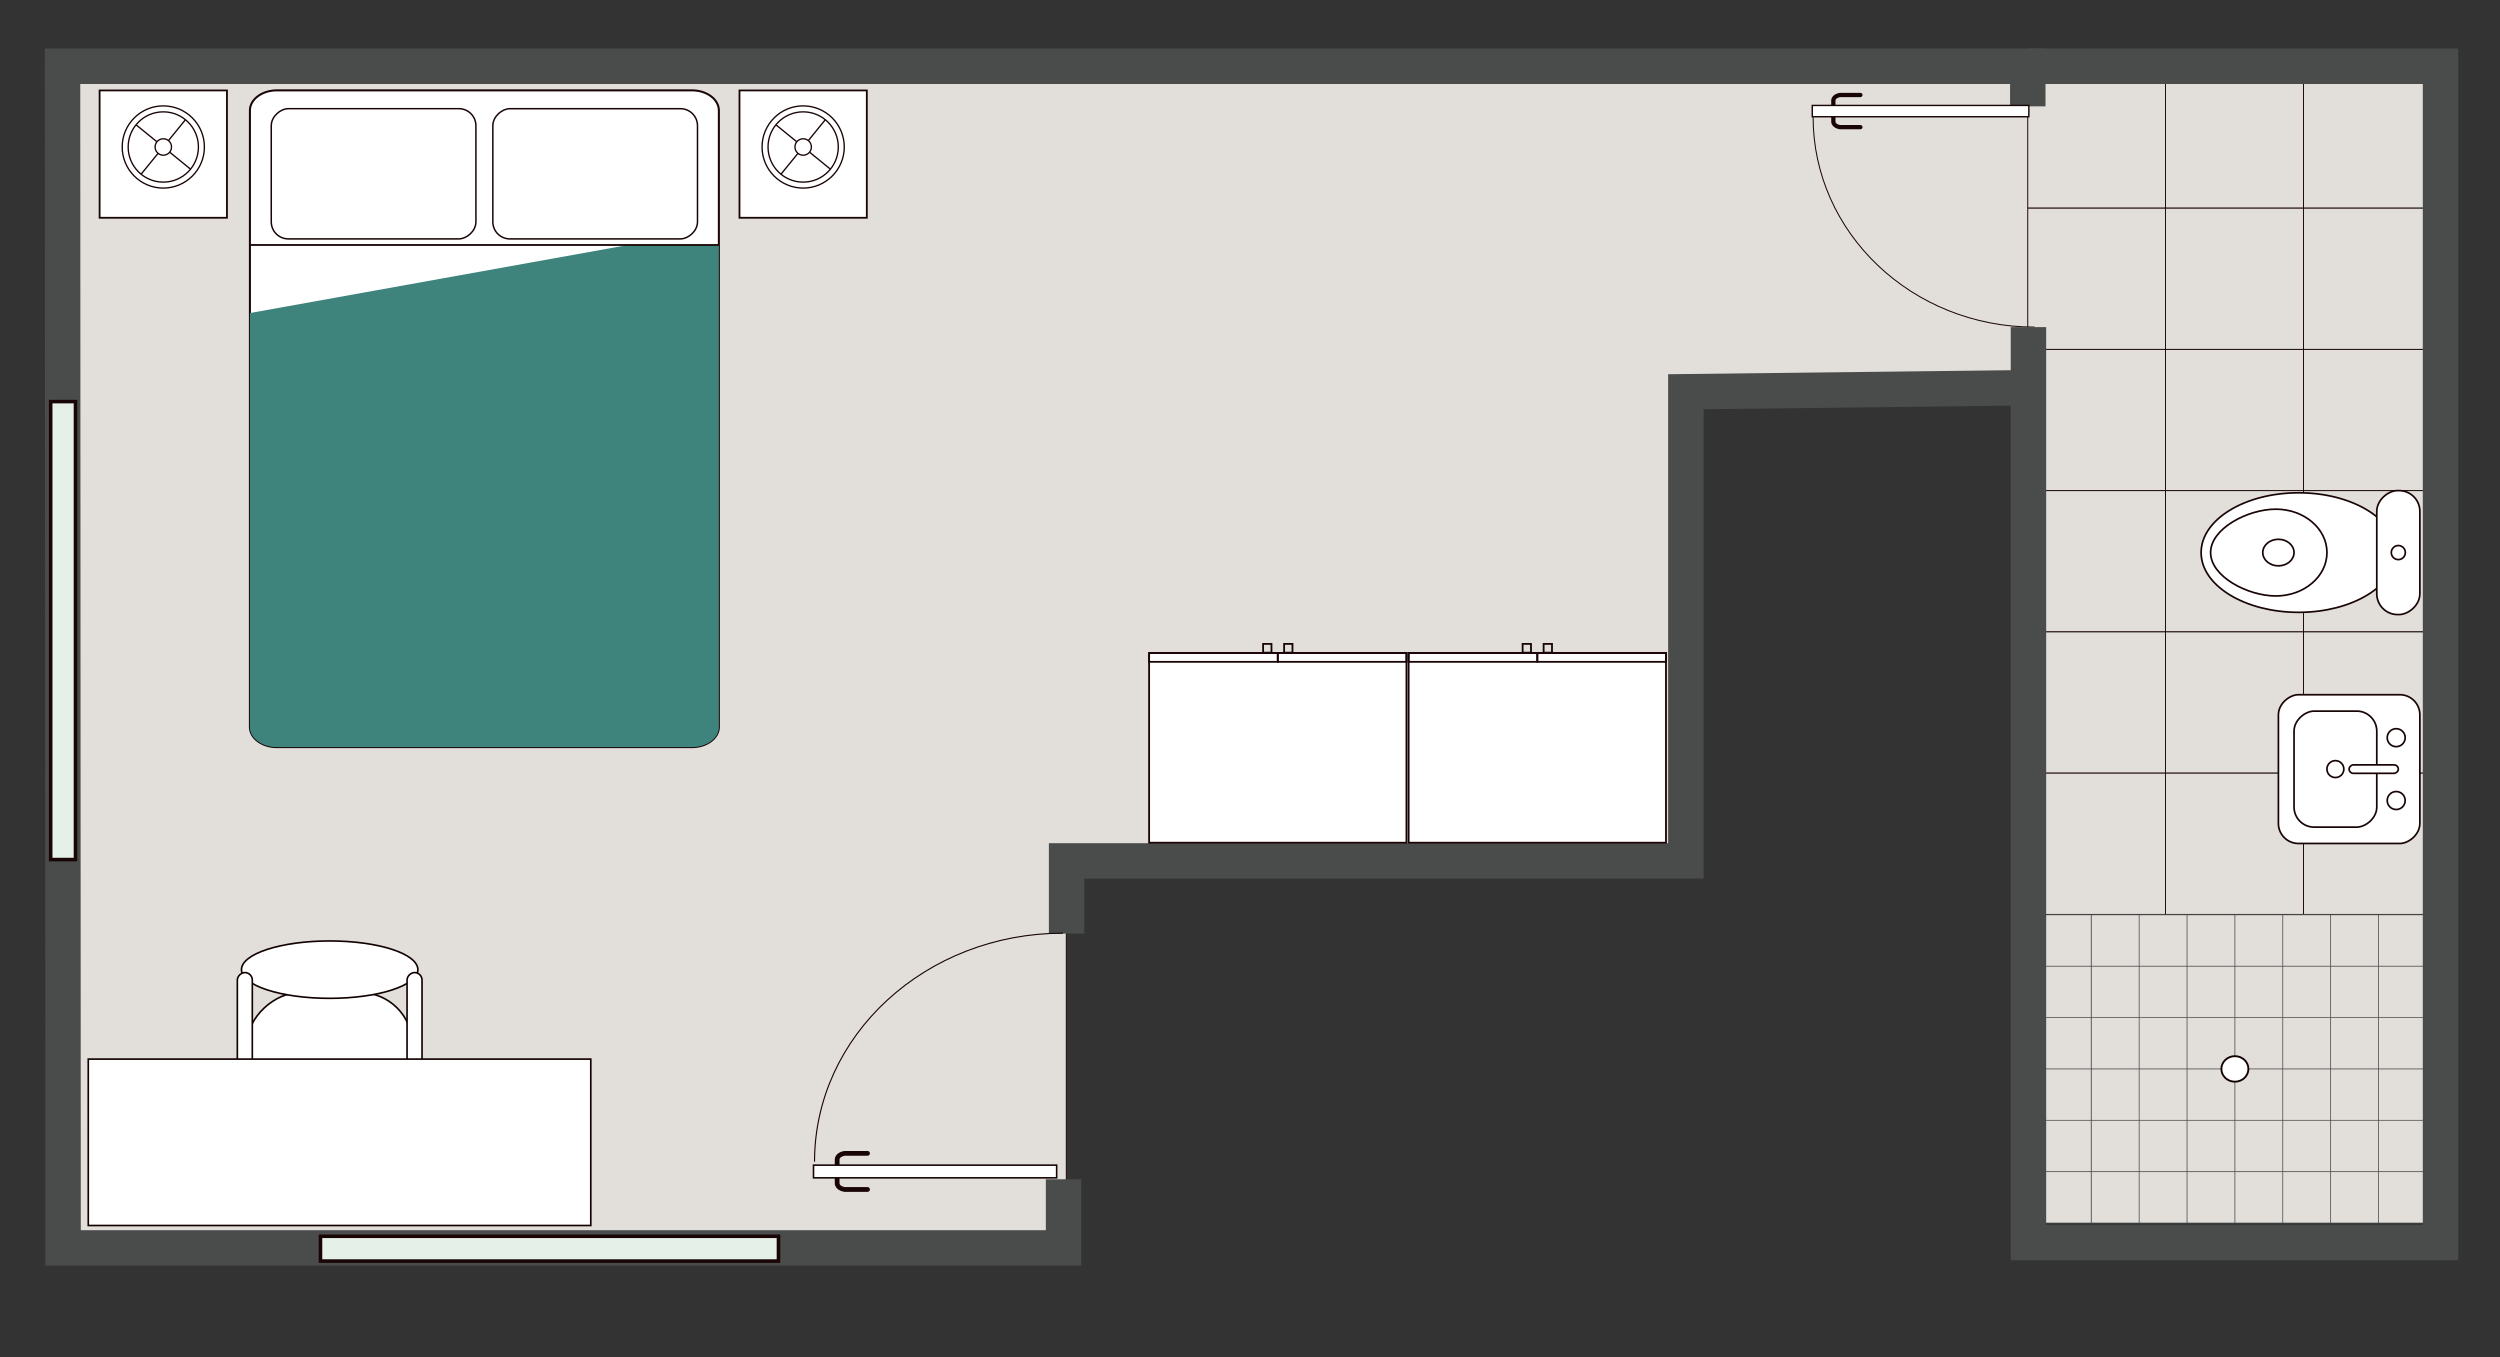 <svg id="Layer_1" data-name="Layer 1" xmlns="http://www.w3.org/2000/svg" viewBox="0 0 1177 639"><rect x="0" y="0" width="1177" height="639" fill="#333333" stroke="none"/><defs><style>.cls-1,.cls-2{fill:#e2dfdb;}.cls-1,.cls-10,.cls-11,.cls-12,.cls-13,.cls-14,.cls-15,.cls-16,.cls-17,.cls-18,.cls-20,.cls-21,.cls-22,.cls-5,.cls-6,.cls-7,.cls-9{stroke:#190506;}.cls-1,.cls-10,.cls-11,.cls-12,.cls-13,.cls-14,.cls-15,.cls-16,.cls-17,.cls-18,.cls-19,.cls-2,.cls-20,.cls-21,.cls-22,.cls-3,.cls-4,.cls-5,.cls-6,.cls-7,.cls-9{stroke-miterlimit:10;}.cls-1{stroke-width:0.43px;}.cls-2{stroke:#494a4a;stroke-width:0.36px;}.cls-11,.cls-13,.cls-15,.cls-17,.cls-19,.cls-20,.cls-3,.cls-5,.cls-6,.cls-7{fill:#fff;}.cls-19,.cls-3{stroke:#120101;}.cls-3{stroke-width:0.89px;}.cls-10,.cls-12,.cls-14,.cls-16,.cls-18,.cls-21,.cls-4,.cls-9{fill:none;}.cls-4{stroke:#4a4b4b;stroke-width:16.68px;}.cls-5{stroke-width:0.81px;}.cls-6{stroke-width:0.96px;}.cls-7{stroke-width:0.71px;}.cls-8{fill:#3e847d;}.cls-13,.cls-9{stroke-width:0.86px;}.cls-10,.cls-16{stroke-linecap:round;}.cls-10{stroke-width:2px;}.cls-11{stroke-width:0.67px;}.cls-12{stroke-width:0.48px;}.cls-14,.cls-15{stroke-width:0.64px;}.cls-16{stroke-width:2.24px;}.cls-17{stroke-width:0.75px;}.cls-18{stroke-width:0.53px;}.cls-19{stroke-width:0.78px;}.cls-20,.cls-21{stroke-width:0.86px;}.cls-22{fill:#e4f0e8;stroke-width:1.67px;}</style></defs><title>Artboard 3</title><rect class="cls-1" x="954.5" y="31.5" width="65" height="66.5"/><rect class="cls-1" x="1019.5" y="31.5" width="65" height="66.5"/><rect class="cls-1" x="1084.5" y="31.5" width="65" height="66.5"/><rect class="cls-1" x="954.5" y="98" width="65" height="66.5"/><rect class="cls-1" x="1019.5" y="98" width="65" height="66.5"/><rect class="cls-1" x="1084.5" y="98" width="65" height="66.5"/><rect class="cls-1" x="954.5" y="164.5" width="65" height="66.5"/><rect class="cls-1" x="1019.5" y="164.5" width="65" height="66.5"/><rect class="cls-1" x="1084.5" y="164.5" width="65" height="66.5"/><rect class="cls-1" x="954.5" y="231" width="65" height="66.5"/><rect class="cls-1" x="1019.5" y="231" width="65" height="66.5"/><rect class="cls-1" x="1084.5" y="231" width="65" height="66.5"/><rect class="cls-1" x="954.5" y="297.5" width="65" height="66.5"/><rect class="cls-1" x="1019.5" y="297.5" width="65" height="66.5"/><rect class="cls-1" x="1084.5" y="297.5" width="65" height="66.5"/><rect class="cls-1" x="954.5" y="364" width="65" height="66.5"/><rect class="cls-1" x="1019.5" y="364" width="65" height="66.5"/><rect class="cls-1" x="1084.5" y="364" width="65" height="66.5"/><polygon class="cls-1" points="29 588 502 588 502 405 794 405 794 183 954.68 183 954.68 31.2 29 31.2 29 588"/><path class="cls-2" d="M1142.35,430.7v24.19h-22.54V430.7Zm-22.54,24.19v24.18h22.54V454.89Zm0,24.18v24.18h22.54V479.07Zm0,24.18v24.19h22.54V503.25Zm0,24.19v24.18h22.54V527.44Zm0,24.18V575.8h22.54V551.62ZM1097.27,430.7v24.19h22.54V430.7Zm0,24.19v24.18h22.54V454.89Zm0,24.18v24.18h22.54V479.07Zm0,24.18v24.19h22.54V503.25Zm0,24.19v24.18h22.54V527.44Zm0,24.18V575.8h22.54V551.62ZM1074.73,430.7v24.19h22.54V430.7Zm0,24.19v24.18h22.54V454.89Zm0,24.18v24.18h22.54V479.07Zm0,24.18v24.19h22.54V503.25Zm0,24.19v24.18h22.54V527.44Zm0,24.18V575.8h22.54V551.62ZM1052.19,430.7v24.19h22.54V430.7Zm0,24.19v24.18h22.54V454.89Zm0,24.18v24.18h22.54V479.07Zm0,24.18v24.19h22.54V503.25Zm0,24.19v24.18h22.54V527.44Zm0,24.18V575.8h22.54V551.62ZM1029.66,430.7v24.19h22.53V430.7Zm0,24.19v24.18h22.53V454.89Zm0,24.18v24.18h22.53V479.07Zm0,24.18v24.19h22.53V503.25Zm0,24.19v24.18h22.53V527.44Zm0,24.18V575.8h22.53V551.62ZM1007.12,430.7v24.19h22.54V430.7Zm0,24.19v24.18h22.54V454.89Zm0,24.18v24.18h22.54V479.07Zm0,24.18v24.19h22.54V503.25Zm0,24.19v24.18h22.54V527.44Zm0,24.18V575.8h22.54V551.62ZM984.58,430.7v24.19h22.54V430.7Zm0,24.19v24.18h22.54V454.89Zm0,24.18v24.18h22.54V479.07Zm0,24.18v24.19h22.54V503.25Zm0,24.19v24.18h22.54V527.44Zm0,24.18V575.8h22.54V551.62ZM962,430.7v24.19h22.54V430.7Zm0,24.19v24.18h22.54V454.89Zm0,24.18v24.18h22.54V479.07Zm0,24.18v24.19h22.54V503.25Zm0,24.19v24.18h22.54V527.44Zm0,24.18V575.8h22.54V551.62Z"/><ellipse class="cls-3" cx="1052.19" cy="503.25" rx="6.36" ry="6.01"/><polyline class="cls-4" points="502.15 439.53 502.15 405.31 793.7 405.31 793.7 184.43 954.68 182.53"/><polyline class="cls-4" points="954.68 50.07 954.68 31.2 578.14 31.2 29.44 31.2 29.7 587.52 500.72 587.52 500.72 555.2"/><ellipse class="cls-5" cx="1082.21" cy="260.15" rx="45.92" ry="28.14"/><rect class="cls-5" x="1099.94" y="250.01" width="58.37" height="20.28" rx="9.8" transform="translate(1389.28 -868.97) rotate(90)"/><path class="cls-5" d="M1071.47,280.58c-13.28,0-30.72-9.15-30.72-20.43s17.44-20.43,30.72-20.43,24.06,9.15,24.06,20.43S1084.76,280.58,1071.47,280.58Z"/><ellipse class="cls-5" cx="1072.67" cy="260.15" rx="7.36" ry="6.25"/><circle class="cls-5" cx="1129.13" cy="260.15" r="3.31"/><rect class="cls-5" x="1070.94" y="328.79" width="70.04" height="66.6" rx="9.45" transform="translate(1468.06 -743.87) rotate(90)"/><rect class="cls-5" x="1072.2" y="342.61" width="54.62" height="38.96" rx="9.45" transform="translate(1461.6 -737.41) rotate(90)"/><circle class="cls-5" cx="1099.5" cy="362.09" r="3.98"/><rect class="cls-5" x="1115.56" y="350.51" width="3.98" height="23.16" rx="1.99" transform="translate(1479.64 -755.45) rotate(90)"/><circle class="cls-5" cx="1128.13" cy="376.89" r="4.23"/><circle class="cls-5" cx="1128.13" cy="347.3" r="4.23"/><path class="cls-6" d="M117.66,342.29V52c0-5.2,5.69-9.46,12.65-9.46H325.79c7,0,12.65,4.26,12.65,9.46V342.29c0,5.21-5.69,9.46-12.65,9.46H130.31C123.35,351.75,117.66,347.5,117.66,342.29Z"/><rect class="cls-7" x="249.56" y="33.65" width="61.31" height="96.35" rx="8.02" transform="translate(362.03 -198.39) rotate(90)"/><rect class="cls-7" x="145.23" y="33.65" width="61.31" height="96.35" rx="8.02" transform="translate(257.71 -94.07) rotate(90)"/><path class="cls-8" d="M117.66,342.38c0,5.15,5.69,9.37,12.65,9.37H325.79c7,0,12.65-4.22,12.65-9.37v-227H295.51l-177.85,32Z"/><line class="cls-9" x1="338.44" y1="115.34" x2="117.66" y2="115.34"/><path class="cls-10" d="M875.88,44.73h-9.62s-3.12.41-3.12,2.66v2.25"/><path class="cls-10" d="M875.88,59.86h-9.62s-3.12-.41-3.12-2.66V55"/><rect class="cls-11" x="853.22" y="49.64" width="101.96" height="5.32"/><path class="cls-12" d="M957.87,154c-57.58,0-104.27-44.33-104.27-99"/><rect class="cls-13" x="348.15" y="42.57" width="59.95" height="59.95" transform="translate(450.67 -305.58) rotate(90)"/><circle class="cls-14" cx="378.13" cy="69.2" r="16.54"/><circle class="cls-14" cx="378.13" cy="69.2" r="19.35"/><line class="cls-14" x1="388.55" y1="56.37" x2="367.67" y2="82.02"/><line class="cls-14" x1="365.29" y1="58.75" x2="390.94" y2="79.63"/><circle class="cls-15" cx="378.13" cy="69.2" r="3.87"/><rect class="cls-13" x="46.9" y="42.57" width="59.95" height="59.95" transform="translate(149.42 -4.33) rotate(90)"/><circle class="cls-14" cx="76.88" cy="69.2" r="16.54"/><circle class="cls-14" cx="76.88" cy="69.2" r="19.35"/><line class="cls-14" x1="87.3" y1="56.37" x2="66.42" y2="82.02"/><line class="cls-14" x1="64.04" y1="58.75" x2="89.69" y2="79.63"/><circle class="cls-15" cx="76.88" cy="69.2" r="3.87"/><path class="cls-16" d="M408.43,560H397.64s-3.51-.46-3.51-3v-2.53"/><path class="cls-16" d="M408.43,543H397.64s-3.51.46-3.51,3v2.52"/><rect class="cls-17" x="383" y="548.55" width="114.47" height="5.97"/><path class="cls-18" d="M500.48,439.34c-64.65,0-117,48.18-117,107.62"/><rect class="cls-19" x="130.54" y="452.99" width="49.35" height="77.95" rx="24.68" transform="translate(647.17 336.75) rotate(90)"/><ellipse class="cls-19" cx="155.21" cy="456.51" rx="41.52" ry="13.51"/><rect class="cls-19" x="166.18" y="483.34" width="57.97" height="7.05" rx="3.53" transform="translate(682.03 291.7) rotate(90)"/><rect class="cls-19" x="86.27" y="483.34" width="57.97" height="7.05" rx="3.53" transform="translate(602.13 371.61) rotate(90)"/><rect class="cls-19" x="120.68" y="419.5" width="78.34" height="236.58" transform="translate(697.64 377.94) rotate(90)"/><rect class="cls-20" x="663.19" y="307.41" width="121.16" height="89.35" transform="translate(1447.53 704.17) rotate(180)"/><rect class="cls-21" x="723.76" y="307.41" width="60.58" height="4.18" transform="translate(1508.11 619.01) rotate(180)"/><rect class="cls-21" x="663.19" y="307.41" width="60.58" height="4.18" transform="translate(1386.95 619.01) rotate(180)"/><rect class="cls-21" x="726.74" y="303.16" width="3.94" height="4.11" transform="translate(1457.42 610.42) rotate(180)"/><rect class="cls-21" x="716.85" y="303.16" width="3.94" height="4.11" transform="translate(1437.64 610.42) rotate(180)"/><rect class="cls-20" x="541" y="307.41" width="121.16" height="89.35" transform="translate(1203.16 704.17) rotate(180)"/><rect class="cls-21" x="601.58" y="307.41" width="60.58" height="4.18" transform="translate(1263.74 619.01) rotate(180)"/><rect class="cls-21" x="541" y="307.41" width="60.58" height="4.18" transform="translate(1142.58 619.01) rotate(180)"/><rect class="cls-21" x="604.55" y="303.16" width="3.94" height="4.11" transform="translate(1213.05 610.42) rotate(180)"/><rect class="cls-21" x="594.66" y="303.16" width="3.94" height="4.11" transform="translate(1193.27 610.42) rotate(180)"/><polyline class="cls-4" points="955 154.01 955 584.99 1149 584.99 1149 31.2 954.68 31.2"/><rect class="cls-22" x="252.86" y="480.07" width="11.67" height="215.61" transform="translate(-329.18 846.57) rotate(-90)"/><rect class="cls-22" x="23.86" y="189.07" width="11.67" height="215.61"/></svg>